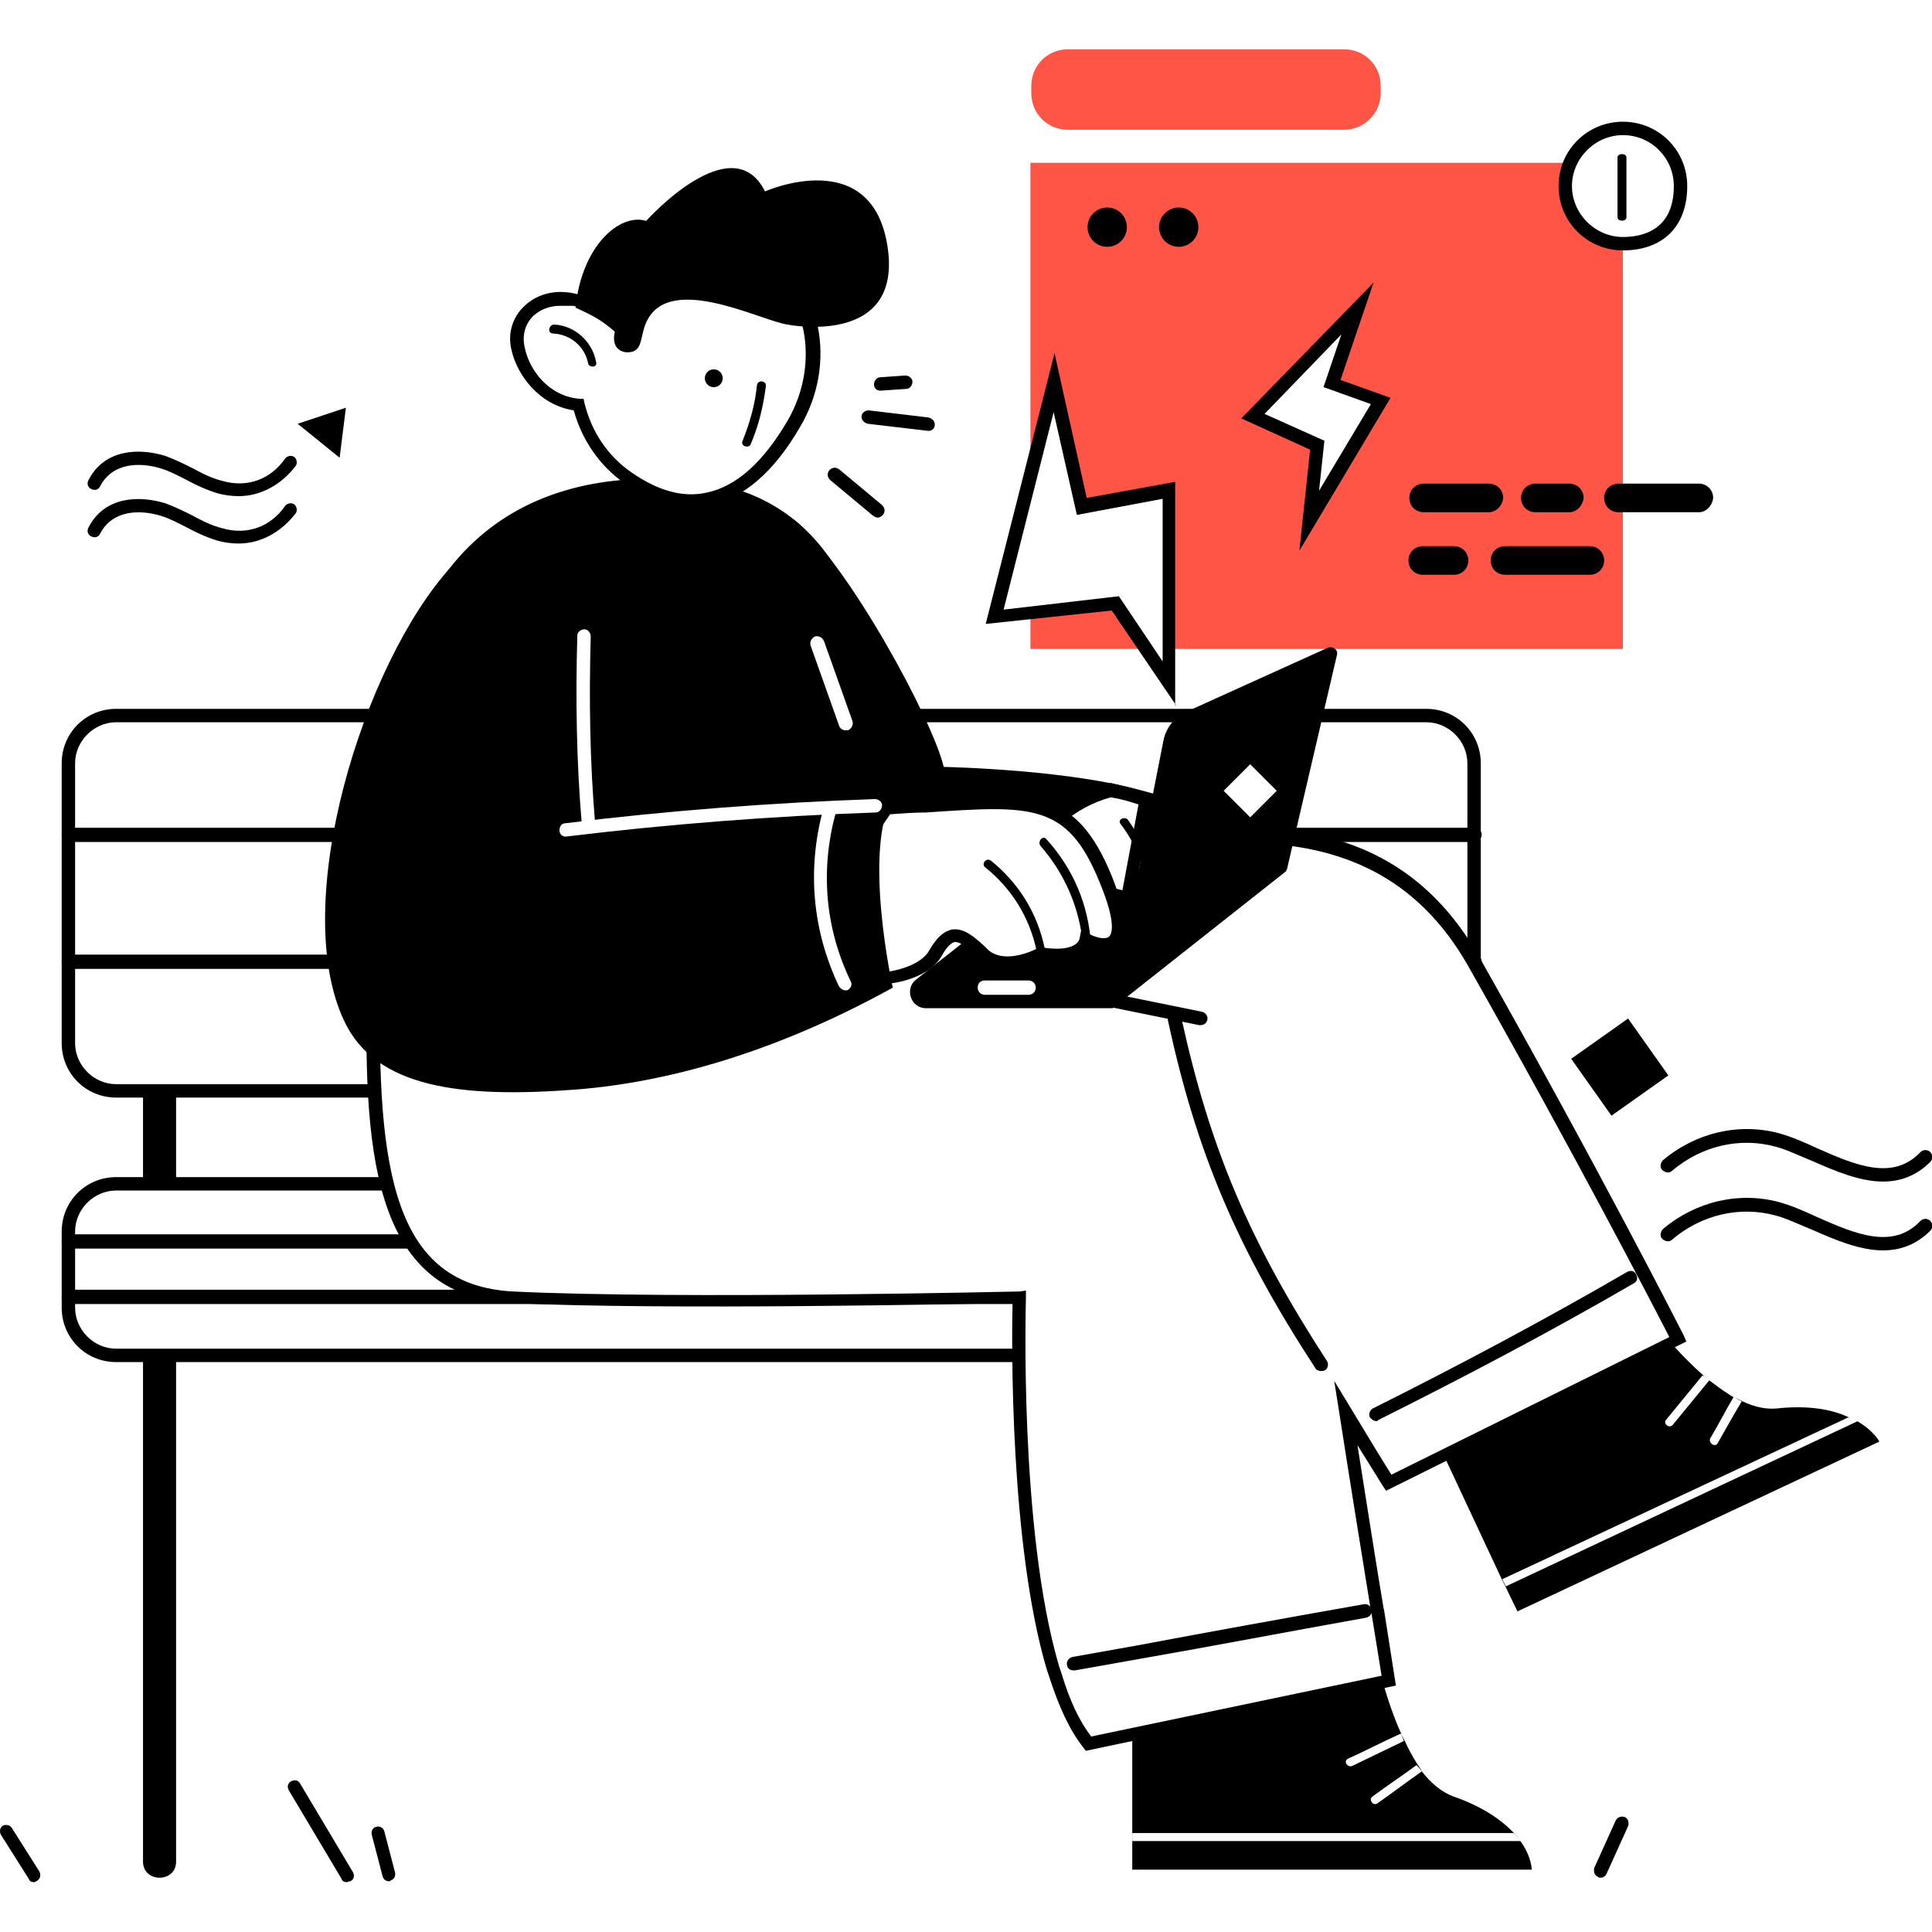 <?xml version="1.0" encoding="UTF-8"?> <svg xmlns="http://www.w3.org/2000/svg" width="470" height="470" viewBox="0 0 470 470" fill="none"><rect x="0" y="0" width="470" height="470" fill="#333333" stroke="none"/> <g clip-path="url(#clip0_91_25092)"> <rect width="470" height="470" fill="white"></rect> <path d="M34.793 243.747V452.882C34.793 458.099 42.837 458.099 42.837 452.882V243.747C42.837 238.53 34.793 238.53 34.793 243.747Z" fill="black"></path> <path d="M346.974 265.27H28.272C21.968 265.27 16.75 260.053 16.75 253.748V185.704C16.75 179.399 21.968 174.182 28.272 174.182H346.974C353.279 174.182 358.496 179.399 358.496 185.704V253.748C358.496 260.053 353.279 265.27 346.974 265.27Z" fill="white"></path> <path d="M346.971 267.009H28.269C20.878 267.009 15.008 261.139 15.008 253.747V185.703C15.008 178.311 20.878 172.441 28.269 172.441H346.971C354.362 172.441 360.232 178.311 360.232 185.703V253.747C360.232 260.922 354.362 267.009 346.971 267.009ZM28.269 175.702C22.834 175.702 18.269 180.268 18.269 185.703V253.747C18.269 259.182 22.834 263.748 28.269 263.748H346.971C352.406 263.748 356.971 259.182 356.971 253.747V185.703C356.971 180.268 352.406 175.702 346.971 175.702H28.269Z" fill="black"></path> <path d="M346.974 329.62H28.272C21.968 329.62 16.75 324.403 16.75 318.098V299.62C16.75 293.315 21.968 288.098 28.272 288.098H346.974C353.279 288.098 358.496 293.315 358.496 299.62V318.098C358.496 324.403 353.279 329.62 346.974 329.62Z" fill="white"></path> <path d="M346.971 331.358H28.269C20.878 331.358 15.008 325.489 15.008 318.097V299.619C15.008 292.227 20.878 286.357 28.269 286.357H346.971C354.362 286.357 360.232 292.227 360.232 299.619V318.097C360.232 325.271 354.362 331.358 346.971 331.358ZM28.269 289.618C22.834 289.618 18.269 294.184 18.269 299.619V318.097C18.269 323.532 22.834 328.097 28.269 328.097H346.971C352.406 328.097 356.971 323.532 356.971 318.097V299.619C356.971 294.184 352.406 289.618 346.971 289.618H28.269Z" fill="black"></path> <path d="M358.493 204.834H16.747C15.877 204.834 15.008 204.182 15.008 203.095C15.008 202.008 15.66 201.355 16.747 201.355H358.71C359.58 201.355 360.45 202.008 360.45 203.095C360.45 204.182 359.363 204.834 358.493 204.834Z" fill="black"></path> <path d="M358.493 235.705H16.747C15.877 235.705 15.008 235.053 15.008 233.966C15.008 232.879 15.66 232.227 16.747 232.227H358.71C359.58 232.227 360.45 232.879 360.45 233.966C360.45 235.053 359.363 235.705 358.493 235.705Z" fill="black"></path> <path d="M358.493 303.75H16.747C15.877 303.75 15.008 303.098 15.008 302.011C15.008 300.924 15.66 300.271 16.747 300.271H358.71C359.58 300.271 360.45 300.924 360.45 302.011C360.45 303.098 359.363 303.75 358.493 303.75Z" fill="black"></path> <path d="M358.493 317.228H16.747C15.877 317.228 15.008 316.576 15.008 315.489C15.008 314.402 15.66 313.75 16.747 313.75H358.71C359.58 313.75 360.45 314.402 360.45 315.489C360.45 316.576 359.363 317.228 358.493 317.228Z" fill="black"></path> <path d="M372.625 454.837H275.449V418.967L333.494 396.357C333.494 396.357 335.668 410.271 340.885 421.793C341.103 422.445 341.538 423.097 341.755 423.532C342.624 425.488 343.711 427.445 344.798 429.184C345.233 429.836 345.668 430.271 345.885 430.923C348.059 433.75 350.668 435.923 353.494 437.01C361.103 439.619 365.668 443.098 368.495 446.141C369.147 446.793 369.582 447.446 370.016 448.098C372.625 451.793 372.625 454.837 372.625 454.837Z" fill="black"></path> <path d="M370.016 447.876H275.449V445.92H368.277C368.929 446.572 369.582 447.224 370.016 447.876Z" fill="white"></path> <path d="M341.537 423.528C337.406 425.485 333.058 427.659 328.928 429.615C327.841 430.05 326.754 428.528 327.841 427.876C332.189 425.92 336.319 423.746 340.667 421.789C340.667 421.789 340.667 421.789 340.885 421.789C341.102 422.441 341.319 423.093 341.537 423.528Z" fill="white"></path> <path d="M345.891 430.922C342.196 433.531 338.717 436.14 335.022 438.748C333.935 439.401 332.848 437.661 333.935 437.009C337.413 434.4 341.109 432.009 344.587 429.4C345.022 429.835 345.457 430.27 345.891 430.922Z" fill="white"></path> <path d="M457.195 350.701L369.15 392.007L366.107 385.702L365.237 383.963L349.367 350.049L396.759 314.396C396.759 314.396 404.586 325.918 414.151 334.397C414.586 334.832 415.238 335.266 415.673 335.701C417.412 337.006 419.151 338.31 420.89 339.397C421.543 339.832 421.977 340.049 422.629 340.266C425.89 342.006 428.934 342.875 431.978 342.658C440.021 341.788 445.456 342.875 449.369 344.614C450.239 345.049 450.891 345.267 451.761 345.701C455.891 348.093 457.195 350.701 457.195 350.701Z" fill="black"></path> <path d="M335.015 391.14C333.058 378.966 330.232 361.791 327.406 343.53C333.493 353.748 337.841 360.487 337.841 360.487L408.277 325.704C408.277 325.704 388.059 286.138 358.711 233.963C329.363 181.788 266.1 208.31 203.925 223.093L204.36 225.267C181.316 225.484 158.272 226.354 135.446 228.528C120.445 230.05 105.88 232.876 91.314 236.137C90.01 281.572 92.836 313.964 125.011 315.486C165.881 317.443 248.274 315.486 248.274 315.486C248.274 315.486 246.535 371.574 256.535 405.488C256.752 406.14 256.97 406.792 257.187 407.444C259.361 414.184 261.97 419.836 265.231 423.966L338.276 408.531C338.276 408.531 337.406 402.662 335.884 392.879C335.232 392.444 335.015 391.792 335.015 391.14Z" fill="white"></path> <path d="M264.144 425.922L263.492 425.052C260.231 420.921 257.622 415.269 255.231 407.878C255.014 407.226 254.796 406.573 254.579 405.921C245.666 375.486 246.1 326.789 246.318 317.006C234.361 317.224 161.751 318.745 124.576 317.006C90.01 315.267 88.271 279.179 89.358 235.918V234.613L90.662 234.396C103.924 231.57 119.576 228.309 135.011 226.787C154.577 224.83 175.229 223.961 202.186 223.526L201.752 221.787L203.273 221.352C212.187 219.178 221.1 217.004 229.796 214.613C283.492 200.482 334.146 187.221 360.016 233.092C389.147 284.614 409.364 324.398 409.582 324.833L410.234 326.354L337.189 362.659L336.32 361.355C336.32 361.355 333.928 357.442 330.232 351.572C332.624 366.572 334.798 380.703 336.537 390.921C336.537 391.356 336.754 391.573 336.754 392.008L339.581 410.052L264.144 425.922ZM249.579 313.963V315.702C249.579 316.354 247.84 372.007 257.622 405.269C257.84 405.921 258.057 406.573 258.275 407.225C260.231 413.747 262.622 418.747 265.449 422.443L336.102 407.66L333.711 392.877C333.711 392.443 333.493 392.008 333.493 391.79C331.537 379.616 328.711 362.442 325.885 344.181L324.58 335.92L328.928 343.094C333.493 350.703 336.972 356.355 338.494 358.746L406.104 325.267C402.19 317.658 383.277 281.136 357.19 235.048C332.406 191.352 283.058 204.395 230.665 218.091C222.404 220.265 214.143 222.439 205.665 224.396L206.1 227.004H204.143C176.534 227.439 155.229 228.309 135.446 230.265C120.446 231.787 105.663 234.831 92.619 237.657C91.315 286.136 96.315 312.658 124.794 314.18C165.229 316.137 247.187 314.18 248.057 314.18L249.579 313.963Z" fill="black"></path> <path d="M291.972 249.394H291.754L265.014 243.959C264.145 243.742 263.493 242.872 263.71 242.003C263.928 241.133 264.797 240.481 265.667 240.698L292.406 246.133C293.276 246.351 293.928 247.22 293.711 248.09C293.493 248.959 292.841 249.394 291.972 249.394Z" fill="black"></path> <path d="M451.98 345.7L366.327 385.918L365.457 384.179L449.589 344.83C450.459 344.83 451.111 345.265 451.98 345.7Z" fill="white"></path> <path d="M415.892 335.704C412.849 339.4 410.023 342.878 406.979 346.574C406.11 347.661 404.588 346.357 405.24 345.487C408.284 341.791 411.11 338.313 414.153 334.617C414.805 334.835 415.458 335.269 415.892 335.704Z" fill="white"></path> <path d="M421.749 339.832C419.793 343.093 418.054 346.571 416.097 349.832C415.445 350.919 417.184 352.224 417.836 351.137C419.793 347.658 421.749 344.18 423.706 340.919L421.749 339.832Z" fill="white"></path> <path d="M321.314 333.528C320.88 333.528 320.227 333.311 320.01 332.876C300.879 303.528 291.096 280.484 284.14 248.309C283.922 247.44 284.575 246.57 285.444 246.353C286.314 246.135 287.183 246.788 287.401 247.657C294.357 279.397 303.923 302.006 322.836 331.137C323.271 331.789 323.054 332.876 322.401 333.311C321.967 333.528 321.749 333.528 321.314 333.528Z" fill="black"></path> <path d="M334.798 345.7C334.146 345.7 333.711 345.265 333.277 344.831C332.842 343.961 333.277 343.092 333.929 342.657C354.799 332.222 375.669 321.134 395.887 309.395C396.756 308.96 397.626 309.178 398.06 310.047C398.495 310.917 398.278 311.787 397.408 312.221C377.191 323.961 356.103 335.048 335.233 345.483C335.233 345.7 335.016 345.7 334.798 345.7Z" fill="black"></path> <path d="M261.099 406.354C260.23 406.354 259.577 405.702 259.577 405.05C259.36 404.18 260.012 403.311 260.882 403.093L276.752 400.267C295.23 396.789 310.883 393.962 331.753 390.267C332.622 390.049 333.492 390.702 333.709 391.571C333.927 392.441 333.274 393.31 332.405 393.528C311.752 397.223 296.1 400.267 277.404 403.528L261.534 406.354C261.317 406.354 261.316 406.354 261.099 406.354Z" fill="black"></path> <path d="M58.052 120.697C56.313 120.697 54.791 120.48 53.052 120.045C50.226 119.176 47.835 118.089 45.443 116.784C43.27 115.697 41.313 114.61 39.139 113.958C34.139 112.436 27.4 112.436 24.356 118.306C23.921 119.176 23.052 119.393 22.182 118.958C21.312 118.524 21.095 117.654 21.53 116.784C25.443 109.176 33.921 108.958 40.226 110.915C42.617 111.784 44.791 112.871 46.965 113.958C49.356 115.263 51.531 116.35 54.139 117.002C60.226 118.741 65.879 116.567 69.357 111.567C69.792 110.915 70.879 110.697 71.531 111.132C72.183 111.567 72.4 112.654 71.966 113.306C68.487 117.871 63.487 120.697 58.052 120.697Z" fill="black"></path> <path d="M58.052 132.223C56.313 132.223 54.791 132.005 53.052 131.571C50.226 130.701 47.835 129.614 45.443 128.31C43.27 127.223 41.313 126.136 39.139 125.484C34.139 123.962 27.4 123.962 24.356 129.832C23.921 130.701 23.052 130.919 22.182 130.484C21.312 130.049 21.095 129.179 21.53 128.31C25.443 120.701 33.921 120.484 40.226 122.44C42.617 123.31 44.791 124.397 46.965 125.484C49.356 126.788 51.531 127.875 54.139 128.527C60.226 130.266 65.879 128.092 69.357 123.092C69.792 122.44 70.879 122.223 71.531 122.658C72.183 123.092 72.4 124.179 71.966 124.831C68.487 129.397 63.487 132.223 58.052 132.223Z" fill="black"></path> <path d="M72.406 103.091L84.146 99.178L82.624 111.352L72.406 103.091Z" fill="black"></path> <path d="M458.059 287.44C452.407 287.44 446.32 284.831 440.885 282.44C437.624 281.136 434.581 279.614 431.972 278.962C423.276 276.57 413.928 278.744 406.754 284.831C406.102 285.483 405.015 285.266 404.363 284.614C403.71 283.962 403.928 282.875 404.58 282.223C412.624 275.483 423.059 273.092 432.841 275.701C435.885 276.57 438.928 277.875 442.189 279.396C451.103 283.31 460.451 287.44 467.19 280.266C467.842 279.614 468.929 279.614 469.581 280.266C470.233 280.918 470.233 282.005 469.581 282.657C466.103 286.136 462.19 287.44 458.059 287.44Z" fill="black"></path> <path d="M458.059 304.182C452.407 304.182 446.32 301.574 440.885 299.182C437.624 297.878 434.581 296.356 431.972 295.704C423.276 293.312 413.928 295.486 406.754 301.574C406.102 302.226 405.015 302.008 404.363 301.356C403.71 300.704 403.928 299.617 404.58 298.965C412.624 292.225 423.059 289.834 432.841 292.443C435.885 293.312 438.928 294.617 442.189 296.139C451.103 300.052 460.451 304.182 467.19 297.008C467.842 296.356 468.929 296.356 469.581 297.008C470.233 297.66 470.233 298.747 469.581 299.4C466.103 302.878 462.19 304.182 458.059 304.182Z" fill="black"></path> <path d="M396.065 247.777L382.227 257.574L392.024 271.413L405.863 261.615L396.065 247.777Z" fill="black"></path> <path d="M84.36 457.877C83.708 457.877 83.273 457.659 83.055 457.007L70.229 435.485C69.794 434.615 70.012 433.746 70.881 433.311C71.751 432.876 72.621 433.094 73.055 433.963L85.882 455.486C86.316 456.355 86.099 457.225 85.229 457.659C84.795 457.659 84.577 457.877 84.36 457.877Z" fill="black"></path> <path d="M94.573 457.664C93.92 457.664 93.268 457.229 93.051 456.36L90.442 446.36C90.225 445.49 90.659 444.62 91.529 444.403C92.399 444.186 93.268 444.62 93.486 445.49L96.094 455.49C96.312 456.36 95.877 457.229 95.007 457.447C95.007 457.664 94.79 457.664 94.573 457.664Z" fill="black"></path> <path d="M8.27 457.879C7.618 457.879 7.183 457.662 6.965 457.01L0.226 446.357C-0.209 445.488 0.009 444.618 0.661 444.183C1.313 443.748 2.4 443.966 2.835 444.618L9.574 455.27C10.009 456.14 9.792 457.01 9.139 457.444C8.922 457.662 8.487 457.879 8.27 457.879Z" fill="black"></path> <path d="M389.362 456.793C389.145 456.793 388.927 456.793 388.71 456.576C387.84 456.141 387.623 455.271 387.84 454.402L393.058 442.88C393.492 442.01 394.362 441.793 395.232 442.01C396.101 442.445 396.319 443.314 396.101 444.184L390.884 455.706C390.666 456.358 390.014 456.793 389.362 456.793Z" fill="black"></path> <path d="M394.801 39.607H250.668V157.871H394.801V39.607Z" fill="#FF5546"></path> <path d="M269.357 60.04C271.998 60.04 274.14 57.899 274.14 55.257C274.14 52.616 271.998 50.475 269.357 50.475C266.715 50.475 264.574 52.616 264.574 55.257C264.574 57.899 266.715 60.04 269.357 60.04Z" fill="black"></path> <path d="M286.751 60.04C289.393 60.04 291.534 57.899 291.534 55.257C291.534 52.616 289.393 50.475 286.751 50.475C284.11 50.475 281.969 52.616 281.969 55.257C281.969 57.899 284.11 60.04 286.751 60.04Z" fill="black"></path> <path d="M408.932 45.263C408.932 55.263 402.628 59.176 395.019 59.176C387.41 59.176 381.105 52.872 381.105 45.263C381.105 37.437 387.41 31.35 395.019 31.35C402.628 31.35 408.932 37.654 408.932 45.263Z" fill="white"></path> <path d="M394.805 60.914C386.109 60.914 379.152 53.958 379.152 45.262C379.152 36.566 386.109 29.609 394.805 29.609C403.501 29.609 410.457 36.566 410.457 45.262C410.457 55.045 404.588 60.914 394.805 60.914ZM394.805 32.87C388.066 32.87 382.413 38.523 382.413 45.262C382.413 52.001 388.066 57.653 394.805 57.653C399.37 57.653 407.196 56.132 407.196 45.262C407.196 38.523 401.762 32.87 394.805 32.87Z" fill="black"></path> <path d="M326.975 31.566H259.8C254.8 31.566 250.887 27.652 250.887 22.652V20.913C250.887 15.913 254.8 12 259.8 12H326.975C331.975 12 335.888 15.913 335.888 20.913V22.652C335.888 27.435 331.975 31.566 326.975 31.566Z" fill="#FF5546"></path> <path d="M362.2 124.611H346.33C344.373 124.611 342.852 123.089 342.852 121.133C342.852 119.176 344.373 117.654 346.33 117.654H362.2C364.156 117.654 365.678 119.176 365.678 121.133C365.461 123.089 363.939 124.611 362.2 124.611Z" fill="black"></path> <path d="M353.72 139.826H346.111C344.155 139.826 342.633 138.304 342.633 136.347C342.633 134.391 344.155 132.869 346.111 132.869H353.72C355.677 132.869 357.198 134.391 357.198 136.347C357.198 138.304 355.677 139.826 353.72 139.826Z" fill="black"></path> <path d="M386.764 139.826H366.111C364.155 139.826 362.633 138.304 362.633 136.347C362.633 134.391 364.155 132.869 366.111 132.869H386.764C388.72 132.869 390.242 134.391 390.242 136.347C390.242 138.304 388.72 139.826 386.764 139.826Z" fill="black"></path> <path d="M381.767 124.611H373.506C371.549 124.611 370.027 123.089 370.027 121.133C370.027 119.176 371.549 117.654 373.506 117.654H381.767C383.723 117.654 385.245 119.176 385.245 121.133C385.028 123.089 383.506 124.611 381.767 124.611Z" fill="black"></path> <path d="M413.282 124.611H393.717C391.76 124.611 390.238 123.089 390.238 121.133C390.238 119.176 391.76 117.654 393.717 117.654H413.282C415.239 117.654 416.761 119.176 416.761 121.133C416.543 123.089 415.021 124.611 413.282 124.611Z" fill="black"></path> <path d="M393.492 38.306V52.871C393.492 53.958 395.666 53.958 395.666 52.871V38.306C395.666 37.218 393.492 37.218 393.492 38.306Z" fill="black"></path> <path d="M313.061 211.787H256.539L222.842 238.309C220.016 240.483 221.538 245.266 225.234 245.266H270.669L313.061 211.787Z" fill="black"></path> <path d="M325.23 159.393L313.056 211.568L270.664 245.047L275.447 220.481L277.403 209.829L278.056 206.133L280.447 193.307L283.056 180.046C283.708 177.002 285.664 174.611 288.273 173.306L322.839 157.654C324.143 157.002 325.665 158.089 325.23 159.393Z" fill="black"></path> <path d="M304.132 185.923L297.676 192.379L304.132 198.835L310.588 192.379L304.132 185.923Z" fill="white"></path> <path d="M250.235 242.004H239.583C238.713 242.004 237.844 241.352 237.844 240.265C237.844 239.178 238.496 238.525 239.583 238.525H250.235C251.105 238.525 251.974 239.178 251.974 240.265C251.974 241.352 251.105 242.004 250.235 242.004Z" fill="white"></path> <path d="M280.017 193.09C262.843 187.22 229.581 186.568 229.581 186.568C226.972 175.264 205.885 136.35 193.059 126.35L196.102 205.264C196.102 205.264 235.233 211.786 258.929 216.569C265.451 208.743 271.538 199.177 280.017 193.09Z" fill="black"></path> <path d="M274.141 218.312C269.793 217.008 260.88 215.051 247.184 212.66C251.966 202.225 260.227 194.833 270.01 192.225C273.488 192.877 276.315 193.746 278.706 194.399L274.141 218.312Z" fill="white"></path> <path d="M270.226 193.961C272.834 194.395 275.008 195.048 276.965 195.7L273.052 216.57C269.574 215.7 263.052 214.178 249.79 211.57C254.138 202.656 261.53 196.352 270.226 193.961ZM270.226 190.482C258.704 193.309 249.791 202.004 245.008 213.744C259.356 216.352 272.182 218.961 275.443 220.266L280.661 193.091C277.617 192.221 273.921 191.352 270.226 190.482Z" fill="black"></path> <path d="M278.28 206.137L277.628 209.833C276.541 206.572 274.802 203.311 272.628 200.485C271.758 199.398 273.497 198.528 274.367 199.398C275.889 201.572 277.193 203.746 278.28 206.137Z" fill="black"></path> <path d="M256.54 93.088L242.191 150.046L271.322 146.785L284.366 166.35V119.393L263.279 123.089L256.54 93.088Z" fill="white"></path> <path d="M286.102 171.566L270.45 148.522L239.797 151.783L256.536 85.912L264.363 121.13L285.885 117.217V171.566H286.102ZM272.189 145.044L282.841 160.914V121.348L261.971 125.261L256.319 100.26L244.145 148.305L272.189 145.044Z" fill="black"></path> <path d="M330.236 75.041L304.801 101.129L320.453 108.303L318.497 126.781L335.888 97.433L323.932 93.302L330.236 75.041Z" fill="white"></path> <path d="M316.103 133.955L318.712 109.389L301.973 101.78L334.147 68.736L326.104 92.432L338.278 96.78L316.103 133.955ZM307.625 100.693L322.19 107.215L320.886 119.389L333.495 98.302L321.973 94.171L326.321 81.345L307.625 100.693Z" fill="black"></path> <path d="M213.489 125.912C213.054 125.912 212.836 125.695 212.402 125.478L201.967 116.782C201.314 116.13 201.097 115.26 201.749 114.391C202.401 113.738 203.271 113.521 204.141 114.173L214.576 122.869C215.228 123.521 215.445 124.391 214.793 125.26C214.358 125.695 213.923 125.912 213.489 125.912Z" fill="black"></path> <path d="M225.887 104.828C225.669 104.828 225.669 104.611 225.887 104.828L211.104 103.089C210.234 102.872 209.582 102.22 209.582 101.35C209.582 100.48 210.452 99.828 211.321 99.828L225.887 101.567C226.756 101.785 227.408 102.437 227.408 103.306C227.408 104.176 226.756 104.828 225.887 104.828Z" fill="black"></path> <path d="M214.139 95.043C213.269 95.043 212.617 94.391 212.617 93.522C212.617 92.652 213.269 91.782 214.139 91.782L220.226 91.348C221.096 91.348 221.965 92 221.965 92.87C221.965 93.739 221.313 94.609 220.443 94.609L214.139 95.043C214.356 95.043 214.356 95.043 214.139 95.043Z" fill="black"></path> <path d="M211.746 227.003C215.876 202.655 225.007 122.871 169.136 117.001C129.353 112.87 94.352 131.132 92.395 196.133C91.743 214.177 90.874 231.134 90.656 246.351C131.744 244.177 172.18 237.656 211.746 227.003Z" fill="black"></path> <path d="M205.659 177.653C205.007 177.653 204.354 177.219 204.137 176.566L197.18 157.001C196.963 156.131 197.398 155.262 198.267 154.827C199.137 154.609 200.007 155.044 200.441 155.914L207.398 175.479C207.615 176.349 207.181 177.219 206.311 177.653C205.876 177.653 205.659 177.653 205.659 177.653Z" fill="white"></path> <path d="M215.666 196.351C248.71 194.394 259.797 191.133 268.927 213.525C278.058 235.917 264.362 228.526 264.362 228.526C264.362 228.526 263.71 233.526 253.275 232.004C253.275 232.004 244.797 236.786 239.579 232.221C234.362 227.873 231.535 224.612 227.622 231.786C223.709 238.743 206.1 240.265 201.317 235.047C193.709 227.221 215.666 196.351 215.666 196.351Z" fill="white"></path> <path d="M211.537 240.047C207.189 240.047 202.406 239.177 200.015 236.351C191.754 227.655 211.972 198.742 214.363 195.481L214.798 194.829H215.667C219.146 194.611 222.189 194.394 225.015 194.176C251.103 192.437 261.755 191.785 270.451 213.09C274.147 222.438 274.799 227.873 271.973 230.264C270.016 232.003 266.973 231.351 265.233 230.699C265.016 231.134 264.364 231.786 263.929 232.221C261.755 233.96 258.277 234.395 253.711 233.742C251.538 234.829 243.929 238.09 238.494 233.525L237.624 232.655C235.45 230.699 233.494 228.96 232.189 229.177C231.32 229.394 230.233 230.481 229.146 232.438C227.189 236.134 221.972 238.743 215.45 239.395C214.145 239.829 212.841 240.047 211.537 240.047ZM216.537 198.09C208.493 209.611 197.841 229.177 202.406 234.177C204.363 236.351 209.363 237.221 214.798 236.568C220.233 235.916 224.58 233.96 226.102 231.134C227.841 228.09 229.581 226.568 231.537 226.133C234.363 225.699 236.755 227.655 239.581 230.264L240.45 231.134C244.798 234.829 252.407 230.699 252.407 230.699L252.842 230.481H253.494C260.233 231.568 262.407 229.612 262.625 228.307L263.059 226.133L265.016 227.22C266.103 227.873 268.712 228.742 269.799 227.873C270.234 227.438 271.973 225.264 267.407 214.394C259.581 195.263 250.885 195.916 225.233 197.655C222.407 197.655 219.58 197.872 216.537 198.09Z" fill="black"></path> <path d="M109.572 138.089C88.485 161.351 70.223 219.613 83.702 248.309C91.311 264.614 111.963 267.222 140.225 265.048C162.182 263.309 188.487 256.135 217.183 240.265C217.183 240.265 209.791 206.786 217.183 193.96L142.399 198.743L141.964 135.48L109.572 138.089Z" fill="black"></path> <path d="M254.143 230.703C252.403 222.225 247.838 214.833 241.099 209.398C240.012 208.529 238.707 210.051 239.577 210.92C246.099 216.138 250.447 223.094 252.186 231.355C252.403 232.442 254.36 232.008 254.143 230.703Z" fill="black"></path> <path d="M254.577 204.179C253.707 203.092 252.403 204.613 253.055 205.7C259.142 212.657 262.621 220.918 263.49 230.049C263.708 231.353 265.664 231.353 265.447 230.049C264.795 220.048 261.099 211.353 254.577 204.179Z" fill="black"></path> <path d="M143.054 202.004C142.185 202.004 141.533 201.352 141.533 200.482C140.228 185.264 140.011 169.829 140.446 154.612C140.446 153.742 141.315 153.09 142.185 153.09C143.054 153.09 143.707 153.959 143.707 154.829C143.272 170.047 143.489 185.264 144.794 200.482C144.794 201.134 144.141 201.786 143.054 202.004Z" fill="white"></path> <path d="M137.619 203.523C136.75 203.523 136.098 202.871 136.098 202.001C136.098 201.132 136.532 200.262 137.619 200.262C162.403 197.219 187.838 195.262 212.838 194.393C213.708 194.393 214.578 195.045 214.578 195.914C214.578 196.784 213.925 197.654 213.056 197.654C187.838 198.523 162.62 200.48 137.619 203.523C137.837 203.523 137.837 203.523 137.619 203.523Z" fill="white"></path> <path d="M205.659 240.919C205.007 240.919 204.572 240.485 204.138 240.05C197.616 226.354 196.311 211.571 200.225 197.006C200.442 196.136 201.312 195.701 202.181 195.919C203.051 196.136 203.485 197.006 203.268 197.875C199.572 211.571 200.659 225.702 206.964 238.746C207.399 239.615 206.964 240.485 206.094 240.919C206.094 240.919 205.877 240.919 205.659 240.919Z" fill="white"></path> <path d="M184.797 61.782C171.319 53.956 153.275 59.608 144.362 74.609C144.362 74.609 144.362 74.609 144.362 74.826C142.84 74.174 141.536 73.522 140.231 73.087C131.101 70.696 124.796 77 126.101 84.391C127.405 90.913 132.84 97.435 140.883 98.305C142.623 105.479 146.753 111.783 152.84 116.131C170.884 128.958 184.363 118.305 193.276 103.305C201.972 88.305 198.059 69.826 184.797 61.782Z" fill="white"></path> <path d="M168.274 123.524C162.839 123.524 157.404 121.568 151.752 117.437C145.882 113.307 141.534 107.002 139.578 99.828C131.099 98.524 125.664 91.132 124.36 84.828C123.491 80.915 124.795 77.002 127.621 74.393C130.882 71.35 135.447 70.263 140.447 71.567C141.534 71.784 142.621 72.219 143.708 72.654C153.274 57.654 171.752 52.219 185.666 60.262C199.796 68.523 203.927 88.306 194.579 103.959C188.274 114.829 180.883 121.133 172.839 122.872C171.318 123.307 169.796 123.524 168.274 123.524ZM136.317 74.393C133.708 74.393 131.534 75.263 129.795 76.784C127.838 78.741 126.969 81.35 127.621 84.393C128.708 90.046 133.491 96.35 140.882 97.002H141.969L142.187 98.089C143.926 105.046 147.839 110.915 153.491 114.829C160.013 119.394 166.1 121.133 171.97 119.829C179.144 118.307 185.666 112.437 191.535 102.437C199.796 88.306 196.318 70.697 183.709 63.088C171.1 55.697 153.926 61.132 145.665 75.263L144.795 76.567L143.274 75.915C141.969 75.263 140.665 74.61 139.36 74.393C138.491 74.393 137.404 74.393 136.317 74.393Z" fill="black"></path> <path d="M174.944 93.759C175.905 93.039 176.1 91.677 175.381 90.716C174.661 89.755 173.299 89.559 172.338 90.279C171.377 90.999 171.181 92.361 171.901 93.322C172.62 94.283 173.983 94.479 174.944 93.759Z" fill="black"></path> <path d="M182.617 108.09C184.573 103.525 185.66 98.96 186.312 93.96C186.53 92.655 184.356 92.221 184.139 93.742C183.704 98.308 182.399 102.873 180.66 107.221C180.008 108.525 182.182 109.177 182.617 108.09Z" fill="black"></path> <path d="M145.013 88.09C144.144 83.09 139.796 79.176 134.796 78.959C133.491 78.959 133.057 81.133 134.578 81.133C138.709 81.35 142.187 84.177 143.057 88.307C143.274 89.612 145.448 89.394 145.013 88.09Z" fill="black"></path> <path d="M191.538 78.958C184.582 77.871 161.32 65.479 156.755 79.61C155.668 83.088 156.103 85.914 152.19 85.697C148.277 85.045 149.581 80.697 149.581 80.697C146.103 77.653 144.146 76.784 140.016 74.827C141.537 59.609 150.885 51.783 157.19 53.74C157.19 53.74 178.06 30.479 186.104 46.566C186.104 46.566 211.974 35.044 215.887 59.827C219.8 84.61 191.538 78.958 191.538 78.958Z" fill="black"></path> </g> <defs> <clipPath id="clip0_91_25092"> <rect width="470" height="470" fill="white"></rect> </clipPath> </defs> </svg> 